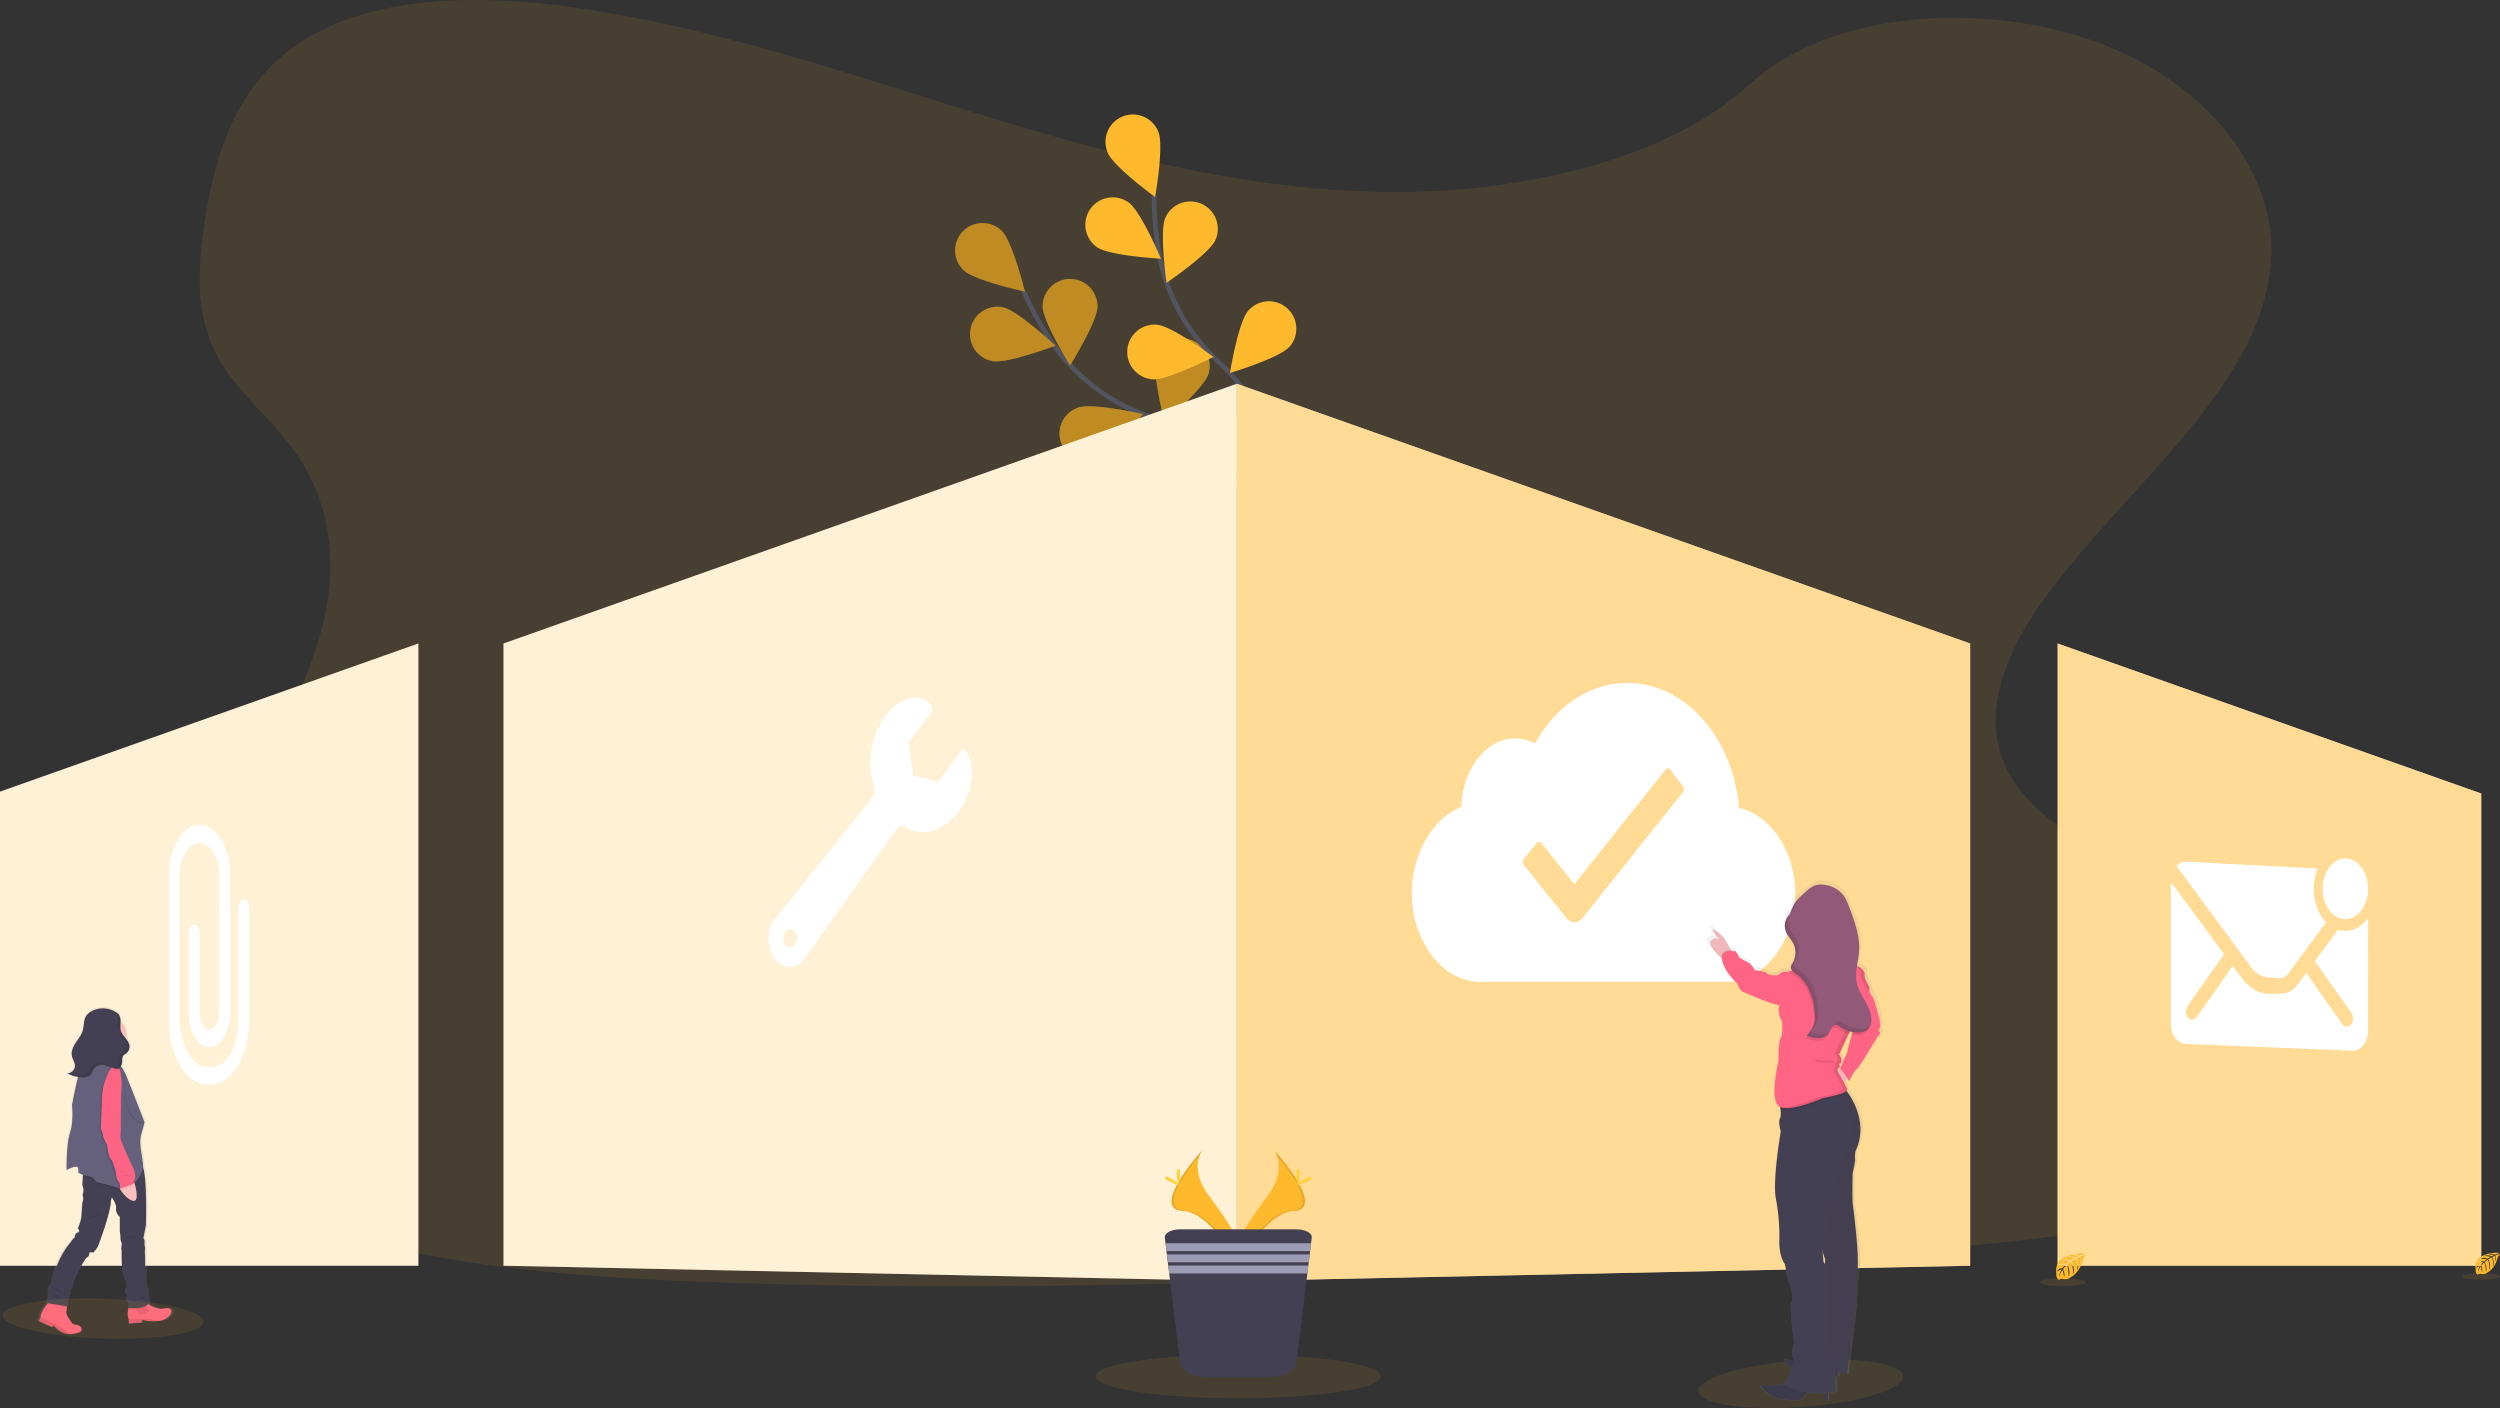<svg xmlns="http://www.w3.org/2000/svg" xmlns:xlink="http://www.w3.org/1999/xlink" id="83b95cf8-345b-454a-b8f1-f6ca7493daa9" data-name="Layer 1" width="1086.08" height="611.71" viewBox="0 0 1086.08 611.71"><rect x="0" y="0" width="1086.08" height="611.71" fill="#333333" stroke="none"/><defs><linearGradient id="0894c1c3-008a-4fd9-8eb6-3f5e53f78262" x1="836.86" y1="752.57" x2="836.86" y2="526.52" gradientUnits="userSpaceOnUse"><stop offset="0" stop-color="gray" stop-opacity="0.25"></stop><stop offset="0.54" stop-color="gray" stop-opacity="0.12"></stop><stop offset="1" stop-color="gray" stop-opacity="0.1"></stop></linearGradient><linearGradient id="60f358e9-30c7-45a8-81a4-1235e6b38863" x1="102.69" y1="723.72" x2="102.69" y2="581.57" xlink:href="#0894c1c3-008a-4fd9-8eb6-3f5e53f78262"></linearGradient></defs><title>features overview</title><path d="M661.63,227.58c-62.66-.36-122.72-16.37-180.14-34.1S367.16,156,305.79,147.32c-39.47-5.56-84.45-5.39-115.68,13.58-30.05,18.26-39.17,48.74-43.78,76.93-3.48,21.21-5.28,43.49,6.12,63,7.91,13.54,21.64,24.75,31.27,37.67,33.49,44.95,12,101.9-22,147.41-16,21.35-34.56,41.8-46.72,64.4s-17.41,48.31-5.75,70.78c11.56,22.28,38.22,38.58,66.94,49.81,58.34,22.79,126.56,28.06,193,30.37,147.11,5.12,294.7-2.22,441.89-9.55,54.48-2.72,109.19-5.46,162.63-14,29.68-4.76,60.27-11.93,81.51-27.94,27-20.34,33-53.8,14-78-31.84-40.61-117.38-48.82-140-92.68-12.46-24.15-.94-51.66,15.76-74.74,35.82-49.51,96.79-93.67,98.71-149.31,1.32-38.22-29.42-75.72-75.95-92.66C918.9,144.57,852,148.57,817.08,180.77,781.16,213.92,717,227.9,661.63,227.58Z" transform="translate(-56.96 -144.15)" fill="#ffb92d" opacity="0.1"></path><g id="db976b58-83c4-4bad-bfc1-713fe8b9d2f6" data-name="flowers"><path d="M626,388.09s-27.48-48.69-68.88-62.72a84.75,84.75,0,0,1-42.91-32.1,142.27,142.27,0,0,1-12.66-22.77" transform="translate(-56.96 -144.15)" fill="none" stroke="#535461" stroke-miterlimit="10" stroke-width="2"></path><path d="M475.53,261.5c4.71,4.58,26.68,9.31,26.68,9.31s-5.39-21.81-10.1-26.39a11.9,11.9,0,0,0-16.58,17.08Z" transform="translate(-56.96 -144.15)" fill="#ffb92d"></path><path d="M488,301c6.45,1.28,27.47-6.69,27.47-6.69S499,278.91,492.59,277.63A11.9,11.9,0,0,0,488,301Z" transform="translate(-56.96 -144.15)" fill="#ffb92d"></path><path d="M533.2,343.69c6.21-2.15,20.33-19.63,20.33-19.63s-21.9-5-28.11-2.86a11.9,11.9,0,1,0,7.78,22.49Z" transform="translate(-56.96 -144.15)" fill="#ffb92d"></path><path d="M574.72,368.31c6.48-1.07,23.35-15.92,23.35-15.92s-20.74-8.64-27.23-7.57a11.9,11.9,0,0,0,3.88,23.49Z" transform="translate(-56.96 -144.15)" fill="#ffb92d"></path><path d="M533.73,277.24c0,6.58-11.89,25.64-11.89,25.64s-11.91-19.05-11.91-25.63a11.9,11.9,0,0,1,23.8,0Z" transform="translate(-56.96 -144.15)" fill="#ffb92d"></path><path d="M581.92,306.64c-2,6.28-19,20.91-19,20.91s-5.66-21.75-3.7-28a11.9,11.9,0,0,1,22.72,7.11Z" transform="translate(-56.96 -144.15)" fill="#ffb92d"></path><path d="M624.83,341.64c-.87,6.52-15.21,23.83-15.21,23.83s-9.25-20.48-8.38-27a11.9,11.9,0,1,1,23.59,3.17Z" transform="translate(-56.96 -144.15)" fill="#ffb92d"></path><path d="M475.53,261.5c4.71,4.58,26.68,9.31,26.68,9.31s-5.39-21.81-10.1-26.39a11.9,11.9,0,0,0-16.58,17.08Z" transform="translate(-56.96 -144.15)" opacity="0.25"></path><path d="M488,301c6.45,1.28,27.47-6.69,27.47-6.69S499,278.91,492.59,277.63A11.9,11.9,0,0,0,488,301Z" transform="translate(-56.96 -144.15)" opacity="0.25"></path><path d="M533.2,343.69c6.21-2.15,20.33-19.63,20.33-19.63s-21.9-5-28.11-2.86a11.9,11.9,0,1,0,7.78,22.49Z" transform="translate(-56.96 -144.15)" opacity="0.25"></path><path d="M574.72,368.31c6.48-1.07,23.35-15.92,23.35-15.92s-20.74-8.64-27.23-7.57a11.9,11.9,0,0,0,3.88,23.49Z" transform="translate(-56.96 -144.15)" opacity="0.25"></path><path d="M533.73,277.24c0,6.58-11.89,25.64-11.89,25.64s-11.91-19.05-11.91-25.63a11.9,11.9,0,0,1,23.8,0Z" transform="translate(-56.96 -144.15)" opacity="0.25"></path><path d="M581.92,306.64c-2,6.28-19,20.91-19,20.91s-5.66-21.75-3.7-28a11.9,11.9,0,0,1,22.72,7.11Z" transform="translate(-56.96 -144.15)" opacity="0.25"></path><path d="M624.83,341.64c-.87,6.52-15.21,23.83-15.21,23.83s-9.25-20.48-8.38-27a11.9,11.9,0,1,1,23.59,3.17Z" transform="translate(-56.96 -144.15)" opacity="0.25"></path><path d="M624.43,387.13s-5.4-55.66-37.55-85.26a84.72,84.72,0,0,1-26.23-46.73,142.25,142.25,0,0,1-2.34-25.95" transform="translate(-56.96 -144.15)" fill="none" stroke="#535461" stroke-miterlimit="10" stroke-width="2"></path><path d="M538.16,210.41c2.45,6.1,20.62,19.33,20.62,19.33s3.91-22.13,1.45-28.23a11.9,11.9,0,1,0-22.07,8.9Z" transform="translate(-56.96 -144.15)" fill="#ffb92d"></path><path d="M533.52,251.54c5.38,3.78,27.81,5,27.81,5s-8.74-20.7-14.11-24.48a11.9,11.9,0,1,0-13.7,19.47Z" transform="translate(-56.96 -144.15)" fill="#ffb92d"></path><path d="M557.58,308.93c6.55.55,26.54-9.72,26.54-9.72s-18-13.45-24.55-14a11.9,11.9,0,1,0-2,23.72Z" transform="translate(-56.96 -144.15)" fill="#ffb92d"></path><path d="M585.56,348.25c6.36,1.65,27.8-5.09,27.8-5.09s-15.47-16.3-21.83-18a11.9,11.9,0,1,0-6,23Z" transform="translate(-56.96 -144.15)" fill="#ffb92d"></path><path d="M585,248.39c-2.66,6-21.26,18.62-21.26,18.62s-3.17-22.24-.51-28.25A11.9,11.9,0,0,1,585,248.39Z" transform="translate(-56.96 -144.15)" fill="#ffb92d"></path><path d="M617.13,294.8c-4.34,4.93-25.86,11.4-25.86,11.4s3.63-22.17,8-27.11a11.9,11.9,0,1,1,17.89,15.71Z" transform="translate(-56.96 -144.15)" fill="#ffb92d"></path><path d="M642.18,344.18c-3.44,5.6-23.56,15.62-23.56,15.62s-.17-22.47,3.27-28.08a11.91,11.91,0,0,1,20.29,12.46Z" transform="translate(-56.96 -144.15)" fill="#ffb92d"></path></g><path d="M883.47,741.05c2.95,6-17.92,12.45-43.77,14.31-23.16,1.67-42.2-1.05-44.61-5.93s12.34-10.8,35-13.47C855.38,733,880.52,735.11,883.47,741.05Z" transform="translate(-56.96 -144.15)" fill="#ffb92d" opacity="0.1"></path><polygon points="218.75 279.55 537.33 166.72 537.33 556.51 218.75 549.87 218.75 279.55" fill="#fff"></polygon><polygon points="218.75 279.55 537.33 166.72 537.33 556.51 218.75 549.87 218.75 279.55" fill="#ffb92d" opacity="0.2"></polygon><polygon points="0 343.92 181.75 279.55 181.75 549.87 0 549.87 0 343.92" fill="#fff"></polygon><polygon points="0 343.92 181.75 279.55 181.75 549.87 0 549.87 0 343.92" fill="#ffb92d" opacity="0.2"></polygon><polygon points="537.33 166.72 855.9 279.55 855.9 549.87 537.33 556.51 537.33 166.72" fill="#fff"></polygon><polygon points="537.33 166.72 855.9 279.55 855.9 549.87 537.33 556.51 537.33 166.72" fill="#ffb92d" opacity="0.5"></polygon><polygon points="1077.94 344.73 893.9 279.55 893.9 549.87 1077.94 549.87 1077.94 344.73" fill="#fff"></polygon><polygon points="1077.94 344.73 893.9 279.55 893.9 549.87 1077.94 549.87 1077.94 344.73" fill="#ffb92d" opacity="0.5"></polygon><path d="M162.87,535c-1.29,0-2.34,1.76-2.34,3.93v48.92a29,29,0,0,1-3.31,13.87c-2.09,3.67-5.29,6-8.35,6h-2c-3,0-5.94-2.24-8.24-6.19A28.28,28.28,0,0,1,135,587.56V524.44a19,19,0,0,1,2.6-9.94c1.67-2.64,3.86-4.1,6.16-4.1s4.41,1.46,6,4.08a19.83,19.83,0,0,1,2.46,10v58.94c0,4.3-2,8.1-4.36,8.1-2,0-4.24-3.24-4.24-8.1V549.76c0-2.16-1.05-3.93-2.34-3.93s-2.35,1.77-2.35,3.93v33.62c0,8.94,3.84,15.68,8.93,15.68,2.48,0,4.77-1.54,6.42-4.35a22.71,22.71,0,0,0,2.63-11.33V524.44A30.58,30.58,0,0,0,153,508.89c-2.48-4.15-5.79-6.42-9.32-6.42s-6.84,2.27-9.35,6.42a30.47,30.47,0,0,0-3.9,15.58v63.11c0,7.23,1.84,14.57,4.9,19.63s7.2,8,11.44,8h2.05c4.15,0,8.31-2.94,11.41-8.08a33.1,33.1,0,0,0,3.59-8.7,42,42,0,0,0,1.34-10.6v-49c0-2.17-1-3.93-2.33-3.93Z" transform="translate(-56.96 -144.15)" fill="#fff"></path><path d="M610.57,643.92s5.93,7.76-2.74,19.47S592,685,594.9,692.28c0,0,13.08-21.75,23.72-22S622.27,657,610.57,643.92Z" transform="translate(-56.96 -144.15)" fill="#ffb92d"></path><path d="M610.57,643.92a9.81,9.81,0,0,1,1.21,2.44c10.38,12.2,15.91,23.58,5.93,23.87-9.3.27-20.45,16.89-23.12,21.09a8.25,8.25,0,0,0,.31,1s13.08-21.75,23.72-22S622.27,657,610.57,643.92Z" transform="translate(-56.96 -144.15)" opacity="0.1"></path><path d="M621.59,653.81c0,2.73-.31,4.94-.69,4.94s-.68-2.21-.68-4.94.38-1.45.76-1.45S621.59,651.08,621.59,653.81Z" transform="translate(-56.96 -144.15)" fill="#ffd037"></path><path d="M625.37,657.07c-2.39,1.3-4.48,2.09-4.66,1.76s1.61-1.66,4-3,1.45-.35,1.63,0S627.77,655.76,625.37,657.07Z" transform="translate(-56.96 -144.15)" fill="#ffd037"></path><path d="M579.24,643.92s-5.93,7.76,2.74,19.47S597.79,685,594.9,692.28c0,0-13.07-21.75-23.72-22S567.53,657,579.24,643.92Z" transform="translate(-56.96 -144.15)" fill="#ffb92d"></path><path d="M579.24,643.92a9.81,9.81,0,0,0-1.21,2.44c-10.39,12.2-15.92,23.58-5.93,23.87,9.29.27,20.45,16.89,23.12,21.09a8.31,8.31,0,0,1-.32,1s-13.07-21.75-23.72-22S567.53,657,579.24,643.92Z" transform="translate(-56.96 -144.15)" opacity="0.1"></path><path d="M568.22,653.81c0,2.73.3,4.94.68,4.94s.69-2.21.69-4.94-.39-1.45-.76-1.45S568.22,651.08,568.22,653.81Z" transform="translate(-56.96 -144.15)" fill="#ffd037"></path><path d="M564.43,657.07c2.4,1.3,4.49,2.09,4.67,1.76s-1.61-1.66-4-3-1.45-.35-1.63,0S562,655.76,564.43,657.07Z" transform="translate(-56.96 -144.15)" fill="#ffd037"></path><ellipse cx="537.94" cy="597.94" rx="62" ry="9.51" fill="#ffb92d" opacity="0.1"></ellipse><path d="M626.82,681.83l-.3,2.42-.42,3.42-.17,1.42-.42,3.43-.18,1.42-.41,3.42-4.75,38.9c-.42,3.47-6.09,6.18-12.94,6.18H582.58c-6.85,0-12.51-2.71-12.94-6.18l-4.75-38.9-.42-3.42-.17-1.42-.42-3.43-.18-1.42-.41-3.42-.3-2.42c-.24-2,2.83-3.63,6.71-3.63h50.42C624,678.2,627.06,679.86,626.82,681.83Z" transform="translate(-56.96 -144.15)" fill="#444053"></path><polygon points="569.56 540.1 569.14 543.52 506.74 543.52 506.33 540.1 569.56 540.1" fill="#9d9cb5"></polygon><polygon points="568.97 544.95 568.55 548.37 507.34 548.37 506.92 544.95 568.97 544.95" fill="#9d9cb5"></polygon><polygon points="568.37 549.8 567.96 553.22 507.93 553.22 507.51 549.8 568.37 549.8" fill="#9d9cb5"></polygon><path d="M474.36,470.6l-9.55,12.69a.73.73,0,0,1-.74.31l-9.87-2.36a1.06,1.06,0,0,1-.68-.9l-1.76-13.07a1.4,1.4,0,0,1,.23-1l9.53-12.67a2.73,2.73,0,0,0-.22-3.41,10.31,10.31,0,0,0-6.76-3,1.89,1.89,0,0,0-.42,0c-2.66.2-8.36,2.17-12.76,8.36-4.27,6-8.74,17.06-4.78,29.42.47,1.49,1,3.46-.58,5.55s-42.45,53-42.45,53c-3.83,4.37-3.55,12.45,0,17.15a8.49,8.49,0,0,0,6.65,3.6,7.44,7.44,0,0,0,6.29-3.69s38.14-53.8,40-56.25a3,3,0,0,1,2.36-1.43,3.27,3.27,0,0,1,1.82.67,12,12,0,0,0,6.89,2.09c5.7,0,11.69-3.5,15.35-8.34a30.18,30.18,0,0,0,6.29-16.92,18.6,18.6,0,0,0-2.27-9.63,1.47,1.47,0,0,0-2.57-.22Zm-72,83.95a2.53,2.53,0,0,1-4.23,0,5,5,0,0,1,0-5.6,2.53,2.53,0,0,1,4.23,0A5,5,0,0,1,402.37,554.55Z" transform="translate(-56.96 -144.15)" fill="#fff"></path><path d="M812.47,495.13c-2.64-30.52-23.33-54.3-48.5-54.3-16.66,0-31.33,10.39-40.14,26.26a19.15,19.15,0,0,0-8.75-2.15c-12.72,0-23,14-23.23,29.78-13,5.16-21.56,21-21.56,37.62,0,20.37,13.24,38.35,29.56,38.35H807.29c16.33,0,29.57-18,29.57-38.35,0-18.14-10.54-34.13-24.39-37.21Zm-24.27-7-43.49,54.5h0c-.56.69-2,2.23-3.78,2.23a5.33,5.33,0,0,1-3.8-2.31L718.88,519.8a1.91,1.91,0,0,1,0-2.31l5.79-7.22a1.17,1.17,0,0,1,.91-.49,1.16,1.16,0,0,1,.91.49l14.45,18,39.68-49.87a1.2,1.2,0,0,1,.91-.49,1.1,1.1,0,0,1,.91.49l5.69,7.35a1.87,1.87,0,0,1,.07,2.35Z" transform="translate(-56.96 -144.15)" fill="#fff"></path><ellipse cx="1018.88" cy="386.12" rx="9.89" ry="13.19" fill="#fff"></ellipse><path d="M1075.84,548.55a10.47,10.47,0,0,1-3.21-.52l-9.76,13.27a.65.65,0,0,0,0,.77l15.51,22a4.46,4.46,0,0,1,0,5.06,2.44,2.44,0,0,1-1.9,1,2.41,2.41,0,0,1-1.89-1l-15.45-22a.36.36,0,0,0-.6,0l-3.77,5.12c-3.15,4.26-7.33,3.62-11.83,3.65s-8.87-2.53-12.07-6.85l-3.62-4.92a.36.36,0,0,0-.6,0l-15.45,22a2.44,2.44,0,0,1-1.9,1,2.41,2.41,0,0,1-1.89-1,4.46,4.46,0,0,1,0-5.06l15.51-22a.76.76,0,0,0,0-.77l-22.19-30.12c-.27-.36-.7-.11-.7.38v60.28c0,4.84,3,8.8,6.59,8.8l72.52,3c3.63,0,6.59-4,6.59-8.8V542.91C1083.24,546.38,1079.74,548.55,1075.84,548.55Z" transform="translate(-56.96 -144.15)" fill="#fff"></path><path d="M1062.14,530.27a23.27,23.27,0,0,1,1.69-8.8l-57.23-3a5.57,5.57,0,0,0-4.08,1.93l32.33,43.9a10,10,0,0,0,8.05,4.5c3,0,5.92,1.41,8.06-1.5l16.58-22.52c-3.29-3.35-5.4-8.6-5.4-14.51Z" transform="translate(-56.96 -144.15)" fill="#fff"></path><path d="M1142.82,688.38s-11.69-.7-10.31,7.48a2,2,0,0,0,1,2.11s0-.61,1.2-.4a5.63,5.63,0,0,0,1.27.06,2.71,2.71,0,0,0,1.55-.64h0s3.28-1.36,4.56-6.73c0,0,.95-1.17.91-1.47l-2,.84a3.55,3.55,0,0,1,.14,2.61s-.06-2.56-.44-2.5c-.08,0-1,.5-1,.5s1.16,2.47.29,4.27c0,0,.33-3-.65-4.09l-1.39.81s1.36,2.55.44,4.64c0,0,.24-3.2-.73-4.45l-1.26,1s1.28,2.53.5,4.26c0,0-.1-3.73-.77-4a7.72,7.72,0,0,0-1.27,1.37s.87,1.83.33,2.79c0,0-.33-2.48-.6-2.49a8.12,8.12,0,0,0-1.21,2.77,6,6,0,0,1,.95-2.93,3.29,3.29,0,0,0-1.68.87s.17-1.16,2-1.27a7.8,7.8,0,0,1,1.14-1.32,7.14,7.14,0,0,0-2.84.33s1-1.1,3.17-.6l1.24-1a10.3,10.3,0,0,0-3.32,0s1.14-1,3.65-.26l1.36-.81a12.39,12.39,0,0,0-3.17-.28,4.86,4.86,0,0,1,3.56.06l1-.43s-1.46-.29-1.88-.33-.45-.17-.45-.17a5.06,5.06,0,0,1,2.73.31A12.47,12.47,0,0,0,1142.82,688.38Z" transform="translate(-56.96 -144.15)" fill="#ffb92d"></path><ellipse cx="1077.81" cy="554.53" rx="8.27" ry="1.4" fill="#ffb92d" opacity="0.1"></ellipse><path d="M962.78,688.72s-14.1-.85-12.44,9a2.41,2.41,0,0,0,1.25,2.54s0-.73,1.45-.48a6.27,6.27,0,0,0,1.53.07,3.18,3.18,0,0,0,1.88-.77h0s4-1.64,5.5-8.12c0,0,1.15-1.41,1.1-1.78l-2.38,1a4.27,4.27,0,0,1,.17,3.14s-.07-3.08-.53-3c-.09,0-1.24.59-1.24.59s1.4,3,.35,5.17c0,0,.4-3.69-.79-5l-1.67,1s1.63,3.09.53,5.62c0,0,.28-3.87-.88-5.38l-1.52,1.19s1.54,3,.6,5.13c0,0-.12-4.5-.93-4.84a9.18,9.18,0,0,0-1.53,1.65s1,2.21.4,3.38c0,0-.4-3-.73-3a10,10,0,0,0-1.46,3.35,7.26,7.26,0,0,1,1.14-3.54,4,4,0,0,0-2,1s.21-1.41,2.36-1.53a9.21,9.21,0,0,1,1.38-1.6,8.62,8.62,0,0,0-3.43.4s1.14-1.33,3.82-.73l1.5-1.22a12.5,12.5,0,0,0-4,0s1.37-1.17,4.41-.32l1.63-1a14.66,14.66,0,0,0-3.83-.33s1.51-.82,4.31.06l1.16-.52s-1.75-.34-2.27-.4-.54-.2-.54-.2a6.12,6.12,0,0,1,3.3.37A14.19,14.19,0,0,0,962.78,688.72Z" transform="translate(-56.96 -144.15)" fill="#ffb92d"></path><ellipse cx="896.11" cy="557.01" rx="9.98" ry="1.69" fill="#ffb92d" opacity="0.1"></ellipse><path d="M874.32,590.14s1.15-1.11.77-1.86a1.73,1.73,0,0,1,0-1.49s-2.58-10.14-3.54-11.16a7.78,7.78,0,0,1-1.43-2.52,1.31,1.31,0,0,0,.14-.64,5.11,5.11,0,0,0-1-2.83,6.94,6.94,0,0,1-1.19-3.75,4.16,4.16,0,0,1,0-.5h0v0a5,5,0,0,0-3.46-3.07c.33-2.15.78-4.3.92-6.46.45-6.77-2.07-13.34-4.55-19.68a20.75,20.75,0,0,0-2.17-4.47,13,13,0,0,0-9.34-5.1,9.13,9.13,0,0,0-4,.39,12.42,12.42,0,0,0-3.45,2.31c-1.07.9-2.14,1.82-3.13,2.8l-.12.12-.35.37-.14.14-.33.37-.12.13c-.14.17-.29.34-.43.52h0c-.13.17-.26.33-.38.5l-.12.17-.26.37-.12.19c-.09.13-.16.26-.24.39l-.11.18c-.1.19-.21.38-.31.58l-.36.8,0,.11-.21.53c-.27.64-.53,1.28-.86,1.89h0l-.06.1-.72.87a6.76,6.76,0,0,0-.82,1.4l-.07.16c0,.07-.05.15-.08.22l-.07.18a2,2,0,0,1-.07.23c0,.06,0,.12,0,.19l-.06.22c0,.07,0,.13,0,.2s0,.15-.05.22l0,.21,0,.22c0,.08,0,.16,0,.25s0,.12,0,.17,0,.28,0,.42,0,.11,0,.17a2.44,2.44,0,0,0,0,.27,1.1,1.1,0,0,0,0,.18,2.11,2.11,0,0,0,0,.25l0,.18c0,.09,0,.17,0,.25a1.16,1.16,0,0,0,0,.18l.06.26s0,.11,0,.16l.09.28s0,.09.05.13.1.28.16.41a10.76,10.76,0,0,0,1.12,1.9c.29.4.59.79.89,1.19l.43.6a10.93,10.93,0,0,1,.79,1.25,8.7,8.7,0,0,1-.31,8.62l-.36.55a2.93,2.93,0,0,0-.41,1,2.14,2.14,0,0,0,.57,1.71l-.89.23c-.73.2-1.23.36-1.23.36a10.37,10.37,0,0,0-1.82,0,5,5,0,0,0-2.19,1.4s-3.82.46-5.07-.65-5.63-1.49-5.63-1.49-1.24-2.42-2.58-3.17-4.58-2.14-4.68-2.88a6.79,6.79,0,0,0-1.24-2.14,11,11,0,0,0-2-.24l-.21-.36-2.67-4.61s-3.35-3.91-5.16-4.28,2.55,4.15,2.76,4.36a2.87,2.87,0,0,0-4,.66c-1.42,1.58,2.35,5.29,4.69,7.34l.38.33a4.74,4.74,0,0,0,.09.61c1.05,5.49,6.87,10.24,6.87,10.24s.67,3.07,2.87,3.82c1.75.59,11.15,4.85,16.05,5.7-.41,1.06-.89,3.52,1.14,7.14,0,0,.48,6.42-.57,7.26s-1,10.14-1,10.14-4,16.19,0,19.63a3.12,3.12,0,0,0,.85.52c0,.25.07.51.1.78.18,1.62.24,3.3-.19,4-1,1.58.33,5.86.33,5.86s-3.86,21.87-2.14,29.59a88.48,88.48,0,0,1,1.52,17.5s-.57,6.79,2.39,10.89a11.26,11.26,0,0,1,.57,3,17.89,17.89,0,0,0,1.53,5.67c.67,1.3,2,6.8.86,8.28s1.24,17.69,1.24,17.69-1.91,5,0,7.63l.06.07a13,13,0,0,1-3.35-.48c-2.14-.72-.54,2,2,3.86-1.11,2.52-2.63,5.9-3.14,7-2.21.38-6.59,1-9.16.39-3.53-.83,1.53,4.84,6.3,5.87a45.69,45.69,0,0,0,10.22.74l3.08-3.4a39.12,39.12,0,0,0,7.51.28l-.27,3.16h1.81v-3.28c1.14-.11,2.32-.26,3.54-.48,0,0,.07-3.46-.15-6.73l1.11.1.17-1.81,3.93.71,3.53-29s.39-10.79,1.25-16.84-1.82-26.34-1.82-26.34-.19-1-.38-2.88,0-12.85,0-12.85,1.43-6,1.15-6.51.09-3.07.09-3.07c6-12.23-1.38-23.28-3.95-26.56a.79.79,0,0,0,.25-.53.5.5,0,0,0,0-.21,22.4,22.4,0,0,0-1.44-3l1.5-1.91c.52.75.89,1.31.89,1.31s1.62-3.63,3.25-5,9.45-14.42,9.45-14.42,1.82-1.22.86-2.24S874.32,590.14,874.32,590.14ZM850.26,693.06a2.58,2.58,0,0,0-.68-1.11s-.28-2-.38-4.57c.57,2,1.15,3.45,1.15,3.45Zm4.5,47.57c0-.18,0-.36,0-.53l.14,0Zm1.18-132.38v-.12a1.48,1.48,0,0,1,.62-1.33.7.7,0,0,0,.33-.65,2.36,2.36,0,0,0-.46-1.16c.19.14.78.46,1.18-.7a1.77,1.77,0,0,0,.09-.56,4.69,4.69,0,0,0-1.13-2.62l4.32-9.1a11.57,11.57,0,0,0,1.44.33h0c-1.13,3.5-2.06,7.67-2.06,7.67l-3.34,7.35a1.41,1.41,0,0,1,.58.42Z" transform="translate(-56.96 -144.15)" fill="url(#0894c1c3-008a-4fd9-8eb6-3f5e53f78262)"></path><path d="M841.57,734.92s-5.61.69-8.34-.25.84,4,4.53,5.21a34.77,34.77,0,0,0,8,1.36l4.33-4.08,4.6.36-.8,4.51,1.43.13.55-5.9Z" transform="translate(-56.96 -144.15)" fill="#444053"></path><path d="M841.57,734.92s-5.61.69-8.34-.25.84,4,4.53,5.21a34.77,34.77,0,0,0,8,1.36l4.33-4.08,4.6.36-.8,4.51,1.43.13.55-5.9Z" transform="translate(-56.96 -144.15)" opacity="0.1"></path><path d="M833.47,745.23s-6.74,1.47-10.15.64,1.48,4.8,6.09,5.81a42.63,42.63,0,0,0,9.87.74l4.8-5.44,5.62-.09-.46,5.57H851v-7.23Z" transform="translate(-56.96 -144.15)" fill="#444053"></path><path d="M833.47,745.23s-6.74,1.47-10.15.64,1.48,4.8,6.09,5.81a42.63,42.63,0,0,0,9.87.74l4.8-5.44,5.62-.09-.46,5.57H851v-7.23Z" transform="translate(-56.96 -144.15)" opacity="0.1"></path><path d="M858.37,617.1s11.53,12.82,4.62,27.3c0,0-.37,2.59-.1,3.05s-1.1,6.46-1.1,6.46-.19,10.88,0,12.73.37,2.85.37,2.85,2.58,20.11,1.75,26.11-1.2,16.7-1.2,16.7l-3.41,28.78-17.71-3.32,8-39.49.28-7s-3.32-8.57-1.85-12.91-.37-59.59-.37-59.59Z" transform="translate(-56.96 -144.15)" fill="#444053"></path><path d="M858.37,617.1s11.53,12.82,4.62,27.3c0,0-.37,2.59-.1,3.05s-1.1,6.46-1.1,6.46-.19,10.88,0,12.73.37,2.85.37,2.85,2.58,20.11,1.75,26.11-1.2,16.7-1.2,16.7l-3.41,28.78-17.71-3.32,8-39.49.28-7s-3.32-8.57-1.85-12.91-.37-59.59-.37-59.59Z" transform="translate(-56.96 -144.15)" opacity="0.02"></path><path d="M849.89,679.09c-2,3.87-.74,13.28-.74,13.28,2.67,2.31,1.2,22.42,1.2,22.42s1.84,19.83,3,22.14,1,11.8,1,11.8c-13.56,2.49-22.42-2.86-22.42-2.86s4.34-9.87,4.43-10.33c.05-.26.63.44.8.65l-.8-1.11c-1.85-2.58,0-7.56,0-7.56s-2.31-16-1.2-17.53-.18-6.92-.83-8.21a18.08,18.08,0,0,1-1.48-5.63,11.47,11.47,0,0,0-.55-2.95c-2.86-4.06-2.31-10.79-2.31-10.79a89.18,89.18,0,0,0-1.47-17.34c-1.66-7.66,2.07-29.34,2.07-29.34s-1.24-4.24-.32-5.81c.42-.7.36-2.36.18-4-.22-2-.64-3.86-.64-3.86L855,617.62c.53.88,1,1.73,1.46,2.55,8.33,15.39,2.71,21.1,2.71,21.1l-5.35,16.42S851.92,675.21,849.89,679.09Z" transform="translate(-56.96 -144.15)" fill="#444053"></path><path d="M810,558.71l-3.6,3s-.71-.56-1.65-1.41c-2.26-2-5.9-5.71-4.53-7.27a2.72,2.72,0,0,1,3.86-.65c-.2-.22-4.38-4.69-2.66-4.33s5,4.24,5,4.24l2.58,4.57Z" transform="translate(-56.96 -144.15)" fill="#efb7b9"></path><polygon points="801.23 464.38 796.99 465.67 800.21 471.29 803.9 466.5 801.23 464.38" fill="#efb7b9"></polygon><circle cx="791.27" cy="399.44" r="12.08" fill="#efb7b9"></circle><path d="M841.12,548s11,17.43.56,18.91,14,12.08,14,12.08l9.13-9.22s-9.5-16.42-8-22.69S841.12,548,841.12,548Z" transform="translate(-56.96 -144.15)" fill="#efb7b9"></path><path d="M856.49,620.17a56.54,56.54,0,0,1-7.43,1.73s-13.6,6-18.55,4c-.22-2-.64-3.86-.64-3.86L855,617.62C855.56,618.5,856.05,619.35,856.49,620.17Z" transform="translate(-56.96 -144.15)" opacity="0.1"></path><path d="M869,574.57l-2.46,5.09-2.77,5.72-.4.82-3.29,7.11-4.18,9s1.48,1.75,1,3.14-1.11.73-1.19.65c.07.11,1,1.31.17,1.84a1.75,1.75,0,0,0-.55,1.75s3.41,5.63,4.06,7.66-10.33,3.78-10.33,3.78-15.59,6.92-19.47,3.5,0-19.46,0-19.46,0-9.22,1-10.05.55-7.2.55-7.2c-2.67-4.89-.83-7.66-.83-7.66l-.74-12.54s1.2-1.29,2.12-1.38a8.73,8.73,0,0,1,1.76,0s.48-.17,1.19-.36c1.48-.42,3.93-1,4.8-.57,1.29.65,9.6-1,9.6-1a102.19,102.19,0,0,1,10.79-1,11,11,0,0,1,3.66.4,4.9,4.9,0,0,1,3.53,3.11,6.43,6.43,0,0,0,1.11,4.24C869.63,573.56,869,574.57,869,574.57Z" transform="translate(-56.96 -144.15)" fill="#ff6484"></path><path d="M810,558.71l-3.6,3s-.71-.56-1.65-1.41c-.29-3.11,2.36-3.52,4.23-3.44Z" transform="translate(-56.96 -144.15)" opacity="0.1"></path><path d="M831.16,567.66l-1.57.09s-3.69.46-4.89-.65-5.44-1.47-5.44-1.47-1.2-2.4-2.49-3.14-4.43-2.12-4.52-2.86a6.66,6.66,0,0,0-1.2-2.12s-6.92-1.66-5.9,3.78,6.64,10.15,6.64,10.15.65,3,2.77,3.78,15.86,7.2,18.08,5.54S831.16,567.66,831.16,567.66Z" transform="translate(-56.96 -144.15)" fill="#ff6484"></path><path d="M868.15,571.13a6.43,6.43,0,0,1-1.11-4.24,4.9,4.9,0,0,0-3.53-3.11,9.46,9.46,0,0,0-1.79-.35,4.9,4.9,0,0,1,3.48,3.09,6.35,6.35,0,0,0,1.11,4.24c1.47,2.4.83,3.42.83,3.42l-2.46,5.08L861.9,585l-.39.82-3.29,7.11-4.18,9s1.47,1.75,1,3.14-1.1.73-1.19.65c.08.11,1,1.31.18,1.84a1.77,1.77,0,0,0-.56,1.75s3.42,5.63,4.06,7.66-10.33,3.78-10.33,3.78-10.83,4.8-16.68,4.43c5,1.95,18.53-4.06,18.53-4.06s11-1.75,10.33-3.78-4.06-7.66-4.06-7.66a1.75,1.75,0,0,1,.55-1.75c.8-.53-.1-1.73-.17-1.84.08.08.76.64,1.19-.65s-1-3.14-1-3.14l4.18-9,3.29-7.11.4-.82,2.77-5.72,2.46-5.09S869.63,573.53,868.15,571.13Z" transform="translate(-56.96 -144.15)" opacity="0.1"></path><path d="M867.32,573.19l1.66,1.38a7.61,7.61,0,0,0,1.39,2.5c.92,1,3.41,11.06,3.41,11.06a1.79,1.79,0,0,0,0,1.48c.37.74-.74,1.85-.74,1.85s-.55-.19.37.83-.83,2.21-.83,2.21-7.56,12.91-9.13,14.3-3.14,5-3.14,5-3.28-5.16-4.06-5.26l3.23-7.29s2.21-10.14,3.87-12-.83-8.21-.83-8.21Z" transform="translate(-56.96 -144.15)" fill="#ff6484"></path><path d="M868.38,592c-1.38,1.66-3.82,2-6,1.77-.32,0-.63-.08-.95-.14-.47-.09-.94-.2-1.4-.33a14.59,14.59,0,0,1-4.58-2.25,2.88,2.88,0,0,0-1-.59,2.16,2.16,0,0,0-2.18,1.17c-.47.75-.69,1.63-1.17,2.38a5.49,5.49,0,0,1-4.53,2.22,16,16,0,0,1-5.14-1,15.28,15.28,0,0,0,3.3-5.47,13.24,13.24,0,0,0,.26-4.12c-.4-6.53-2.67-13.41-8-17.21-.92-.66-2-1.44-2.34-2.43,1.48-.42,3.93-1,4.8-.57,1.29.65,9.6-1,9.6-1a102.19,102.19,0,0,1,10.79-1,11,11,0,0,1,3.66.4,23,23,0,0,0-.3,8.26,18.8,18.8,0,0,0,1.82,4.86c.48.91,1,1.82,1.49,2.73,1.41,2.52,2.75,5.05,3,7.89A6.09,6.09,0,0,1,868.38,592Z" transform="translate(-56.96 -144.15)" opacity="0.1"></path><path d="M850.14,605a6.36,6.36,0,0,1,2.16-.19,4,4,0,0,1,1.62.94l-4.74,0c-1.22,0-3.06.07-4-.79C846,604.13,848.94,605.14,850.14,605Z" transform="translate(-56.96 -144.15)" opacity="0.1"></path><path d="M833.71,542.17a7.14,7.14,0,0,0-.82,6.94c.76,1.79,2.22,3.18,3.12,4.9a8.85,8.85,0,0,1-.3,8.55,4.1,4.1,0,0,0-.74,1.53c-.22,1.41,1.24,2.42,2.4,3.24,5.32,3.8,7.59,10.68,8,17.21a12.94,12.94,0,0,1-.25,4.12,15.19,15.19,0,0,1-3.3,5.47,16.24,16.24,0,0,0,5.14,1,5.53,5.53,0,0,0,4.53-2.23c.48-.74.7-1.62,1.17-2.38a2.15,2.15,0,0,1,2.18-1.17,3,3,0,0,1,1,.59,14.48,14.48,0,0,0,6.93,2.72c2.15.25,4.59-.11,6-1.77a6.14,6.14,0,0,0,1.13-4.46c-.48-5.59-5.21-10-6.3-15.48-.89-4.45.71-9,1-13.52.44-6.7-2-13.23-4.39-19.5a21.74,21.74,0,0,0-2.1-4.44,12.44,12.44,0,0,0-9-5,8.53,8.53,0,0,0-3.89.39,11.94,11.94,0,0,0-3.34,2.28c-2.28,2-4.63,4-6,6.78-.54,1.12-.89,2.32-1.49,3.4" transform="translate(-56.96 -144.15)" fill="#925978"></path><g opacity="0.1"><path d="M835.89,539.73c.59-1.09,1-2.29,1.48-3.4a14,14,0,0,1,1.92-2.89,16.27,16.27,0,0,0-3.39,4.46c-.52,1.09-.87,2.25-1.44,3.31l.73-.62a7.68,7.68,0,0,0-.51.8A8.61,8.61,0,0,0,835.89,539.73Z" transform="translate(-56.96 -144.15)"></path><path d="M864.26,591.1a14.55,14.55,0,0,1-6.93-2.73,3.37,3.37,0,0,0-1-.59,2.19,2.19,0,0,0-2.18,1.18,4.59,4.59,0,0,0-.26.49,1.53,1.53,0,0,1,1-.09,3,3,0,0,1,1,.59,14.48,14.48,0,0,0,6.93,2.72c2.15.25,4.59-.11,6-1.77a4,4,0,0,0,.46-.69A7.71,7.71,0,0,1,864.26,591.1Z" transform="translate(-56.96 -144.15)"></path><path d="M848.41,593.56a16.22,16.22,0,0,1-5.13-1,15.35,15.35,0,0,0,3.29-5.48,12.88,12.88,0,0,0,.26-4.11c-.4-6.53-2.66-13.42-8-17.21-1.16-.83-2.61-1.84-2.4-3.25a4.45,4.45,0,0,1,.75-1.53,8.83,8.83,0,0,0,.3-8.54c-.9-1.72-2.36-3.12-3.13-4.9a7.21,7.21,0,0,1,.32-6.15,9.71,9.71,0,0,1-.81.76,8.86,8.86,0,0,1-.67.82,7.15,7.15,0,0,0-.31,6.14c.76,1.79,2.22,3.18,3.12,4.9a8.85,8.85,0,0,1-.3,8.55,4.1,4.1,0,0,0-.74,1.53c-.22,1.41,1.24,2.42,2.4,3.24,5.32,3.8,7.59,10.68,8,17.21a12.94,12.94,0,0,1-.25,4.12,15.19,15.19,0,0,1-3.3,5.47,16.24,16.24,0,0,0,5.14,1,5.53,5.53,0,0,0,4.53-2.23c.06-.1.12-.2.17-.3A6.28,6.28,0,0,1,848.41,593.56Z" transform="translate(-56.96 -144.15)"></path></g><path d="M128,712.72a14.11,14.11,0,0,1-5.82-2.13l-.18-.13a1.93,1.93,0,0,0,.3-.69,3.38,3.38,0,0,1-.38-1.54,3.54,3.54,0,0,0-.3-1.48v-2.5a4.6,4.6,0,0,1-.84-2.87c-.07-2.07-.15-12.23-.15-12.23a4.76,4.76,0,0,1-.07-1.62c.07-1.18.07-1.62.07-1.62a4.46,4.46,0,0,1-.22-2.14,2.75,2.75,0,0,0-.54-1.91l1.14-5.6s.63-19.32-1.21-25.15v0s0,0,0-.07c.15-3.75-2.13-10-.84-14.36s1.45-5.3,1.45-5.3-5.7-14.29-7.14-17.68a43.88,43.88,0,0,0-3-6.36q-.14-.19-.27-.36l-.15-.18a3.87,3.87,0,0,0,.55-1.7c.08-1-.07-2.26.7-3a6.17,6.17,0,0,1,.94-.63,3.74,3.74,0,0,0,1.66-3.6,6.07,6.07,0,0,0-1.51-2.93,9,9,0,0,0,.13-1.48,8.24,8.24,0,0,0-2.61-6h0V587a4.72,4.72,0,0,0-.91-2.84l.21.15-.36-.31a2.67,2.67,0,0,0-.59-.46,11.16,11.16,0,0,0-11.6-.6,6.36,6.36,0,0,0-2.26,2c-1.19,1.84-.89,4.21-1.51,6.3s-2,3.63-3.17,5.37-2.14,3.8-1.7,5.83c.32,1.48,1.36,2.8,1.34,4.3a3.39,3.39,0,0,1-3,3.16h0l-.45,0a11,11,0,0,0,4.9,1.56c0,.14-.08.27-.11.41-1.36,5.28-2.61,12-2.61,12s.84,6.78-.91,12.08-1.52,16.21-1.52,16.21,4.86-2.51,5.17-.89,0,2.06,0,2.06a22.93,22.93,0,0,0,2.16,1l0,.65-.22,2.9a3.21,3.21,0,0,0,.27,1.76c.42.81,0,3,0,3s-.36.22,0,1.26a4.27,4.27,0,0,1-.28,2.5s-.43,5.52-.51,6.7a23.28,23.28,0,0,1-1.52,4.49s1.3,1.62,0,1.85-1.44,2.2-1.44,2.2-1.52,1.26-1.52,1.7A34.87,34.87,0,0,0,79,701.6s-1.6,1.47-1.37,2.87c.13.79-.13,1.06-.38,1.15.28,0,.59.22.45.91-.22,1.18-.83,3.68-.83,3.68l.11,0h0c-1.25,1.44-3.06,3.85-3.34,6l0,.26L72.94,718l6,2.65.53-.81s2.66,3,5.7,3.68a7.75,7.75,0,0,0,1.59.18,14.2,14.2,0,0,0,4.94-1s2.2-2.72-3.5-3.24c0,0-3.34-3.83-3-5.45a19.14,19.14,0,0,0,.21-2.06c0-.15,0-.3,0-.44l.39.06.07-1.24a1,1,0,0,0,.23-.74c0-.51-.46-.59,0-.88s.45,0,.45-.73-.3-.52.38-1.26-.07-2.06-.07-2.06A3.75,3.75,0,0,0,88.35,702c-.07-1.54,5.09-11.34,6.15-11.71S95.64,688,95.64,688s1.45.3,1.9,0a17,17,0,0,0,1.9-2.58s5.77-14.58,5.85-20.1l.38-1.25s2.2,2.87,1.89,4.93,1.69,3.54,1.69,3.54v6.26a18.38,18.38,0,0,1,.36,3.31c-.07,1,.9,2.06.53,2.95a5,5,0,0,0,0,2.43s-.08,2.06,0,2.65-.3,7.36,1.68,10.31c0,0,.83,2.13,0,3.53s.75,2.8.75,2.8-1,1.62,0,2.8a3.57,3.57,0,0,1,.71,2.61c-.4,1.5-.69,3.46,0,4.83v0l.18,2.11,5.82-.45v-1.17a21.67,21.67,0,0,0,7.67.48,7.27,7.27,0,0,0,5.08-2.77S134.37,711.17,128,712.72Z" transform="translate(-56.96 -144.15)" fill="url(#60f358e9-30c7-45a8-81a4-1235e6b38863)"></path><path d="M130.94,715.26A7,7,0,0,1,126,718a20.12,20.12,0,0,1-7.41-.49v1.18l-5.62.44-.17-2.1v0c-.65-1.38-.35-3.38.05-4.88a15.74,15.74,0,0,1,.69-2.08s4.84-4.11,6.45-1a5,5,0,0,0,1.42,1.62,13.43,13.43,0,0,0,5.62,2.12C133.21,711.23,130.94,715.26,130.94,715.26Z" transform="translate(-56.96 -144.15)" fill="#ff6484"></path><path d="M116,711.23s0,3.81,2.78,3.74,3.16-1.52,2.28-2.5a11.78,11.78,0,0,1-1.54-2.27Z" transform="translate(-56.96 -144.15)" opacity="0.1"></path><path d="M92,722.74a13.36,13.36,0,0,1-4.76,1,7.9,7.9,0,0,1-1.54-.17c-2.93-.66-5.5-3.67-5.5-3.67l-.51.81-5.8-2.64.66-1.54,0-.27c.27-2.1,2-4.51,3.22-5.94C78.46,709.52,79,709,79,709l7,1s0,.9,0,2a16.92,16.92,0,0,1-.2,2.06c-.29,1.61,2.93,5.42,2.93,5.42C94.13,720,92,722.74,92,722.74Z" transform="translate(-56.96 -144.15)" fill="#ff6484"></path><path d="M78.07,705.7a.69.69,0,0,1-.36,0A1,1,0,0,1,78.07,705.7Z" transform="translate(-56.96 -144.15)" fill="#444053"></path><path d="M85.92,710.06s0,.9,0,2l-8.19-1.31s0-.16.09-.42C78.46,709.52,79,709,79,709Z" transform="translate(-56.96 -144.15)" opacity="0.1"></path><path d="M121.43,710.65c-1.24,2.87-8.61,2.19-8.61,2.19a3.3,3.3,0,0,0,.05-.7,15.74,15.74,0,0,1,.69-2.08s4.84-4.11,6.45-1A5,5,0,0,0,121.43,710.65Z" transform="translate(-56.96 -144.15)" opacity="0.1"></path><path d="M121.55,709.84c-.73,3.29-8.73,2.56-8.73,2.56a3.74,3.74,0,0,0-.66-2.78c-1-1.18,0-2.79,0-2.79s-1.54-1.39-.73-2.79,0-3.52,0-3.52c-1.9-2.93-1.54-9.68-1.62-10.26s0-2.64,0-2.64a5.1,5.1,0,0,1,0-2.42c.36-.88-.58-1.91-.5-2.93A19.23,19.23,0,0,0,109,679v-6.23a4.19,4.19,0,0,1-1.62-3.52c.29-2.06-1.84-4.91-1.84-4.91l-.36,1.24c-.08,5.5-5.65,20-5.65,20a17.23,17.23,0,0,1-1.83,2.56c-.44.3-1.83,0-1.83,0s-.08,1.91-1.1,2.27-6,10.12-5.94,11.66a3.78,3.78,0,0,1-1.47,2.72s.73,1.32.07,2.05-.36.51-.36,1.25,0,.44-.44.73,0,.37,0,.88a1.06,1.06,0,0,1-.22.73l-.07,1.23-8.58-1.37s.58-2.5.8-3.67c.13-.69-.17-.87-.44-.91.24-.09.49-.36.37-1.14-.22-1.4,1.32-2.86,1.32-2.86a35.13,35.13,0,0,1,8.14-18.26c0-.44,1.46-1.69,1.46-1.69s.15-2,1.4-2.2,0-1.83,0-1.83a24.09,24.09,0,0,0,1.46-4.47c.08-1.17.49-6.67.49-6.67a4.37,4.37,0,0,0,.27-2.49c-.34-1,0-1.25,0-1.25s.42-2.2,0-3a3.31,3.31,0,0,1-.25-1.76l.2-2.88.31-4.3s22.8-3.89,25.29-.74a3.8,3.8,0,0,1,.59,1.29c1.78,5.8,1.17,25,1.17,25l-1.1,5.57a2.75,2.75,0,0,1,.52,1.9,4.57,4.57,0,0,0,.22,2.13s0,.44-.08,1.61a4.87,4.87,0,0,0,.08,1.62s.07,10.11.14,12.17a4.72,4.72,0,0,0,.81,2.86v2.49a3.62,3.62,0,0,1,.29,1.47A3.45,3.45,0,0,0,121.55,709.84Z" transform="translate(-56.96 -144.15)" fill="#444053"></path><path d="M87.24,723.72a7.9,7.9,0,0,1-1.54-.17c-2.93-.66-5.5-3.67-5.5-3.67l-.51.81-5.8-2.64.66-1.54,0-.27,6,3S85.35,721.57,87.24,723.72Z" transform="translate(-56.96 -144.15)" opacity="0.1"></path><path d="M126,718a20.12,20.12,0,0,1-7.41-.49v1.18l-5.62.44-.17-2.1c1.78,0,4.65.07,5.89,0A27.32,27.32,0,0,1,126,718Z" transform="translate(-56.96 -144.15)" opacity="0.1"></path><path d="M80.94,703.81a2.27,2.27,0,0,1,.86.11,6.81,6.81,0,0,1,.82.59,4,4,0,0,1,.55.36c.21.21.3.52.51.73.4.39,1,.31,1.56.49.06,0,.12,0,.13.11a.15.15,0,0,1-.09.14.88.88,0,0,1-.85,0,3.28,3.28,0,0,1-.7-.54,4.68,4.68,0,0,0-1.38-.85c-.69-.28-1.89-.35-2.33-1A2,2,0,0,1,80.94,703.81Z" transform="translate(-56.96 -144.15)" opacity="0.1"></path><path d="M80.35,705.35a2.14,2.14,0,0,1,.44.18l.75.38a2.77,2.77,0,0,1-1.53-.34,3.17,3.17,0,0,1-.49-.23A2.31,2.31,0,0,1,80.35,705.35Z" transform="translate(-56.96 -144.15)" opacity="0.1"></path><path d="M81.35,706.64a1.91,1.91,0,0,1,.48,0,2.39,2.39,0,0,1,.78.47,3.07,3.07,0,0,0,1.94.67.85.85,0,0,1-.42.07H82.55a1.82,1.82,0,0,1-.52,0,2.54,2.54,0,0,1-.65-.24c-.27-.12-1.38-.44-1.39-.81S81.08,706.64,81.35,706.64Z" transform="translate(-56.96 -144.15)" opacity="0.1"></path><path d="M117.21,708.51a8.79,8.79,0,0,0,1.45,0,2.82,2.82,0,0,0,1.44-.46c.42-.32.33-.66-.2-.68a3.81,3.81,0,0,0-1.45.35,4.83,4.83,0,0,0-.68.35C117.67,708.17,117.31,708.52,117.21,708.51Z" transform="translate(-56.96 -144.15)" opacity="0.1"></path><path d="M119,709.31c0,.18-.23.28-.4.34a4.39,4.39,0,0,1-1.29.29c-.11,0-.42,0-.38-.17s.5-.12.61-.14A10.57,10.57,0,0,0,119,709.31Z" transform="translate(-56.96 -144.15)" opacity="0.1"></path><path d="M114.58,709a3,3,0,0,1,1.76.35.07.07,0,0,1,0,0,.06.06,0,0,1,0,0,.61.61,0,0,1-.6.32,2.51,2.51,0,0,1-.69-.18,4.05,4.05,0,0,0-1.15-.17,3,3,0,0,1-.52,0c-.52-.09-.35-.29,0-.34A10.38,10.38,0,0,1,114.58,709Z" transform="translate(-56.96 -144.15)" opacity="0.1"></path><path d="M94.43,680.21a4.55,4.55,0,0,0-2.5-.82A3.57,3.57,0,0,1,94.43,680.21Z" transform="translate(-56.96 -144.15)" opacity="0.1"></path><path d="M93.75,677.25a3.66,3.66,0,0,1,1.87.53L95,677.6a6.14,6.14,0,0,0-1.26-.26c-.24,0-.49,0-.73,0s-.56-.07-.84-.08C92.66,677.26,93.21,677.23,93.75,677.25Z" transform="translate(-56.96 -144.15)" opacity="0.1"></path><path d="M96,678.66c.21,0,.46.13.5.34a9.3,9.3,0,0,0-1.63-.6c-.31-.1-1.26-.52-1.48-.23C94.18,678.4,95.09,678.48,96,678.66Z" transform="translate(-56.96 -144.15)" opacity="0.1"></path><path d="M98,672.15a6.16,6.16,0,0,0,2.52-1.62,2,2,0,0,1-.93,1.64,5,5,0,0,1-1.84.69,8.25,8.25,0,0,0-1.89.57c-.29.14-1.19,1-1.48,1s.22-.63.35-.73A12.47,12.47,0,0,1,98,672.15Z" transform="translate(-56.96 -144.15)" opacity="0.1"></path><path d="M116,681.66c-.31-.11-4.1.62-3.87-.11.15-.45,1.38-.28,1.68-.27A7.74,7.74,0,0,1,116,681.66Z" transform="translate(-56.96 -144.15)" opacity="0.1"></path><path d="M111.87,594a8.48,8.48,0,0,1-.2,1.83,8.38,8.38,0,1,1,.2-1.83Z" transform="translate(-56.96 -144.15)" fill="#fbbebe"></path><path d="M107.84,597.44s-2.71,7.92-1.17,9.53-11.07,2.57-11.07,2.57,5.27-9.46,4.76-11.81S107.84,597.44,107.84,597.44Z" transform="translate(-56.96 -144.15)" fill="none" stroke="#ffb92d" stroke-miterlimit="10"></path><path d="M119.13,651.44a5,5,0,0,1,0,.55c-.15,3.74-6.82,11.29-8.36,10s-12-3.74-12-3.74-1.54-2.42-3.15-2.42a8.27,8.27,0,0,1-2.66-.68l.31-4.3s22.8-3.89,25.29-.74A3.8,3.8,0,0,1,119.13,651.44Z" transform="translate(-56.96 -144.15)" opacity="0.1"></path><path d="M119.13,651.33c-.07,1.87-1.78,4.7-3.67,6.9s-3.92,3.76-4.69,3.14a7.41,7.41,0,0,0-1.82-.86c-3.47-1.27-10.2-2.88-10.2-2.88s-1.54-2.42-3.15-2.42-4.7-1.61-4.7-1.61.3-.44,0-2.05-5,.88-5,.88-.22-10.85,1.46-16.13.88-12,.88-12,1.21-6.64,2.52-11.9c.79-3.15,1.62-5.8,2.25-6.21,1.69-1.1,10.48,0,10.48,0a34.57,34.57,0,0,1,5.06.44,2.29,2.29,0,0,1,1.06.86l.26.37a41.54,41.54,0,0,1,2.93,6.33c1.4,3.37,6.9,17.59,6.9,17.59s-.15,1-1.4,5.28S119.28,647.59,119.13,651.33Z" transform="translate(-56.96 -144.15)" fill="#65617d"></path><path d="M112.83,655.65l2.63,2.58s2.42,8.35-.73,7.61-5.78-5.33-5.78-5.33Z" transform="translate(-56.96 -144.15)" fill="#fbbebe"></path><path d="M119.5,632.41c-6.24-.07-7.85-8.8-7.85-8.8s-.44-8.65-1.25-10.26a16.66,16.66,0,0,1-.73-4.86,41.54,41.54,0,0,1,2.93,6.33C114,618.19,119.5,632.41,119.5,632.41Z" transform="translate(-56.96 -144.15)" opacity="0.1"></path><path d="M119.72,631.75c-6.24-.07-7.85-8.8-7.85-8.8s-.44-8.65-1.25-10.26a16.66,16.66,0,0,1-.73-4.86,41.54,41.54,0,0,1,2.93,6.33C114.22,617.53,119.72,631.75,119.72,631.75Z" transform="translate(-56.96 -144.15)" fill="#65617d"></path><path d="M108.55,610.23s-1.83-5-4.83,0a25.35,25.35,0,0,0-3.08,11.29l-.52,13.78a8.17,8.17,0,0,1,.92,2.86c0,1,1.8,4,1.8,4s.44,5.79,2.12,6.75l1.62,4.76s.07,3.15,1.17,4.4a3.68,3.68,0,0,1,.52,3.17l6.52-2.28s-.74.27,0-1.7-.44-4.54-.44-4.54-4.18-9.09-4.7-10.41-1.24-2.86-1-4.4.06-17.89.44-20.38S108.55,610.23,108.55,610.23Z" transform="translate(-56.96 -144.15)" opacity="0.1"></path><path d="M109.23,609.54s-1.83-5-4.84,0a25.51,25.51,0,0,0-3.08,11.29l-.51,13.78a8.31,8.31,0,0,1,.92,2.86c0,1,1.79,4,1.79,4s.44,5.79,2.13,6.74l1.61,4.77s.08,3.15,1.18,4.4a3.68,3.68,0,0,1,.52,3.17l6.51-2.28s-.73.27,0-1.71S115,652,115,652s-4.17-9.09-4.69-10.41-1.24-2.86-1-4.4.06-17.89.43-20.39S109.23,609.54,109.23,609.54Z" transform="translate(-56.96 -144.15)" fill="#ff6484"></path><path d="M109.36,652.65a2.55,2.55,0,0,1,.8.24c.2.1.37.26.57.37a1.5,1.5,0,0,0,.75.2,8.64,8.64,0,0,1-.88,0,1.39,1.39,0,0,1-.54-.07,2.22,2.22,0,0,1-.46-.29,2.79,2.79,0,0,0-.58-.33c-.16-.06-.33-.08-.39-.24A4.53,4.53,0,0,1,109.36,652.65Z" transform="translate(-56.96 -144.15)" opacity="0.1"></path><path d="M111.84,654.62c.28,0,.55-.06.83-.08a7,7,0,0,1,1.21.06,3.32,3.32,0,0,1-1.91.34,1.1,1.1,0,0,0-.57,0c-.2.08-.8.76-.85.16S111.5,654.63,111.84,654.62Z" transform="translate(-56.96 -144.15)" opacity="0.1"></path><path d="M108.47,585.2l-1.07-.78a1.66,1.66,0,0,1,.33.15,2.27,2.27,0,0,1,.6.47l.34.31Z" transform="translate(-56.96 -144.15)" opacity="0.1"></path><path d="M109.63,607.46a2.62,2.62,0,0,1-.9,1.09,1.81,1.81,0,0,1-.79.3,3,3,0,0,1-1.18-.12,14.24,14.24,0,0,1-1.44-.47,26.18,26.18,0,0,0-2.83-1,4.52,4.52,0,0,0-4.22.86c-.93.94-1.15,2.4-2.07,3.34-1.24,1.26-3.26,1.18-5,.93l-.41-.06c.79-3.15,1.62-5.8,2.25-6.21,1.69-1.1,10.48,0,10.48,0a34.57,34.57,0,0,1,5.06.44A2.29,2.29,0,0,1,109.63,607.46Z" transform="translate(-56.96 -144.15)" opacity="0.1"></path><path d="M95.16,594a8.35,8.35,0,0,1,14.19-6v0c0,1.45-.29,3,.12,4.35a10.72,10.72,0,0,0,2.2,3.44A8.36,8.36,0,0,1,95.16,594Z" transform="translate(-56.96 -144.15)" opacity="0.1"></path><path d="M108.67,584.91a10.42,10.42,0,0,0-12.12-1.36,6.22,6.22,0,0,0-2.18,2c-1.15,1.83-.86,4.2-1.46,6.27s-1.93,3.62-3.06,5.35-2.07,3.78-1.64,5.8c.31,1.47,1.32,2.79,1.3,4.29a3.32,3.32,0,0,1-3.22,3.16,10.83,10.83,0,0,0,4.9,1.58c1.75.25,3.77.33,5-.93.92-.94,1.14-2.4,2.07-3.34a4.52,4.52,0,0,1,4.22-.86c1.46.34,2.81,1,4.27,1.43a3,3,0,0,0,1.18.12c1.25-.17,2-1.56,2.08-2.82.08-1-.07-2.25.67-3a5.88,5.88,0,0,1,.91-.63,3.78,3.78,0,0,0,1.61-3.59c-.35-2.48-3-4-3.74-6.44-.41-1.4-.1-2.9-.12-4.35s-.58-3.12-1.95-3.61" transform="translate(-56.96 -144.15)" fill="#444053"></path><path d="M113.07,598.38c-.34-2.48-3-4-3.74-6.44-.41-1.4-.09-2.9-.12-4.35a4.71,4.71,0,0,0-.88-2.83l.21.15c-.11-.11-.23-.21-.35-.31a2.8,2.8,0,0,0-.57-.46l-.38-.26.2.19-.21-.15a4.69,4.69,0,0,1,.88,2.83c0,1.45-.29,3,.12,4.34.71,2.41,3.4,4,3.74,6.45a3.79,3.79,0,0,1-1.61,3.59,5.88,5.88,0,0,0-.91.63c-.74.74-.59,2-.67,3-.1,1.26-.82,2.65-2.07,2.82a3.2,3.2,0,0,1-1.19-.12c-1.45-.38-2.81-1.09-4.27-1.43a4.5,4.5,0,0,0-4.22.86c-.92.93-1.15,2.4-2.07,3.34-1.24,1.25-3.26,1.18-5,.93a15.32,15.32,0,0,1-3.36-.77,2.17,2.17,0,0,1-.44,0,10.9,10.9,0,0,0,4.9,1.58c1.75.25,3.77.33,5-.93.92-.94,1.15-2.4,2.07-3.34a4.52,4.52,0,0,1,4.22-.86c1.46.34,2.82,1,4.27,1.43a3,3,0,0,0,1.19.12c1.25-.17,2-1.56,2.07-2.82.08-1-.07-2.25.67-3a5.88,5.88,0,0,1,.91-.63A3.78,3.78,0,0,0,113.07,598.38Z" transform="translate(-56.96 -144.15)" opacity="0.1"></path><path d="M145.25,717.81c1.6,5.33-19.91,8.78-45.24,7.8-22.71-.87-40.52-5.05-41.83-9.42s14.17-7.93,36.61-8C119.82,708.19,143.65,712.48,145.25,717.81Z" transform="translate(-56.96 -144.15)" fill="#ffb92d" opacity="0.1"></path></svg>